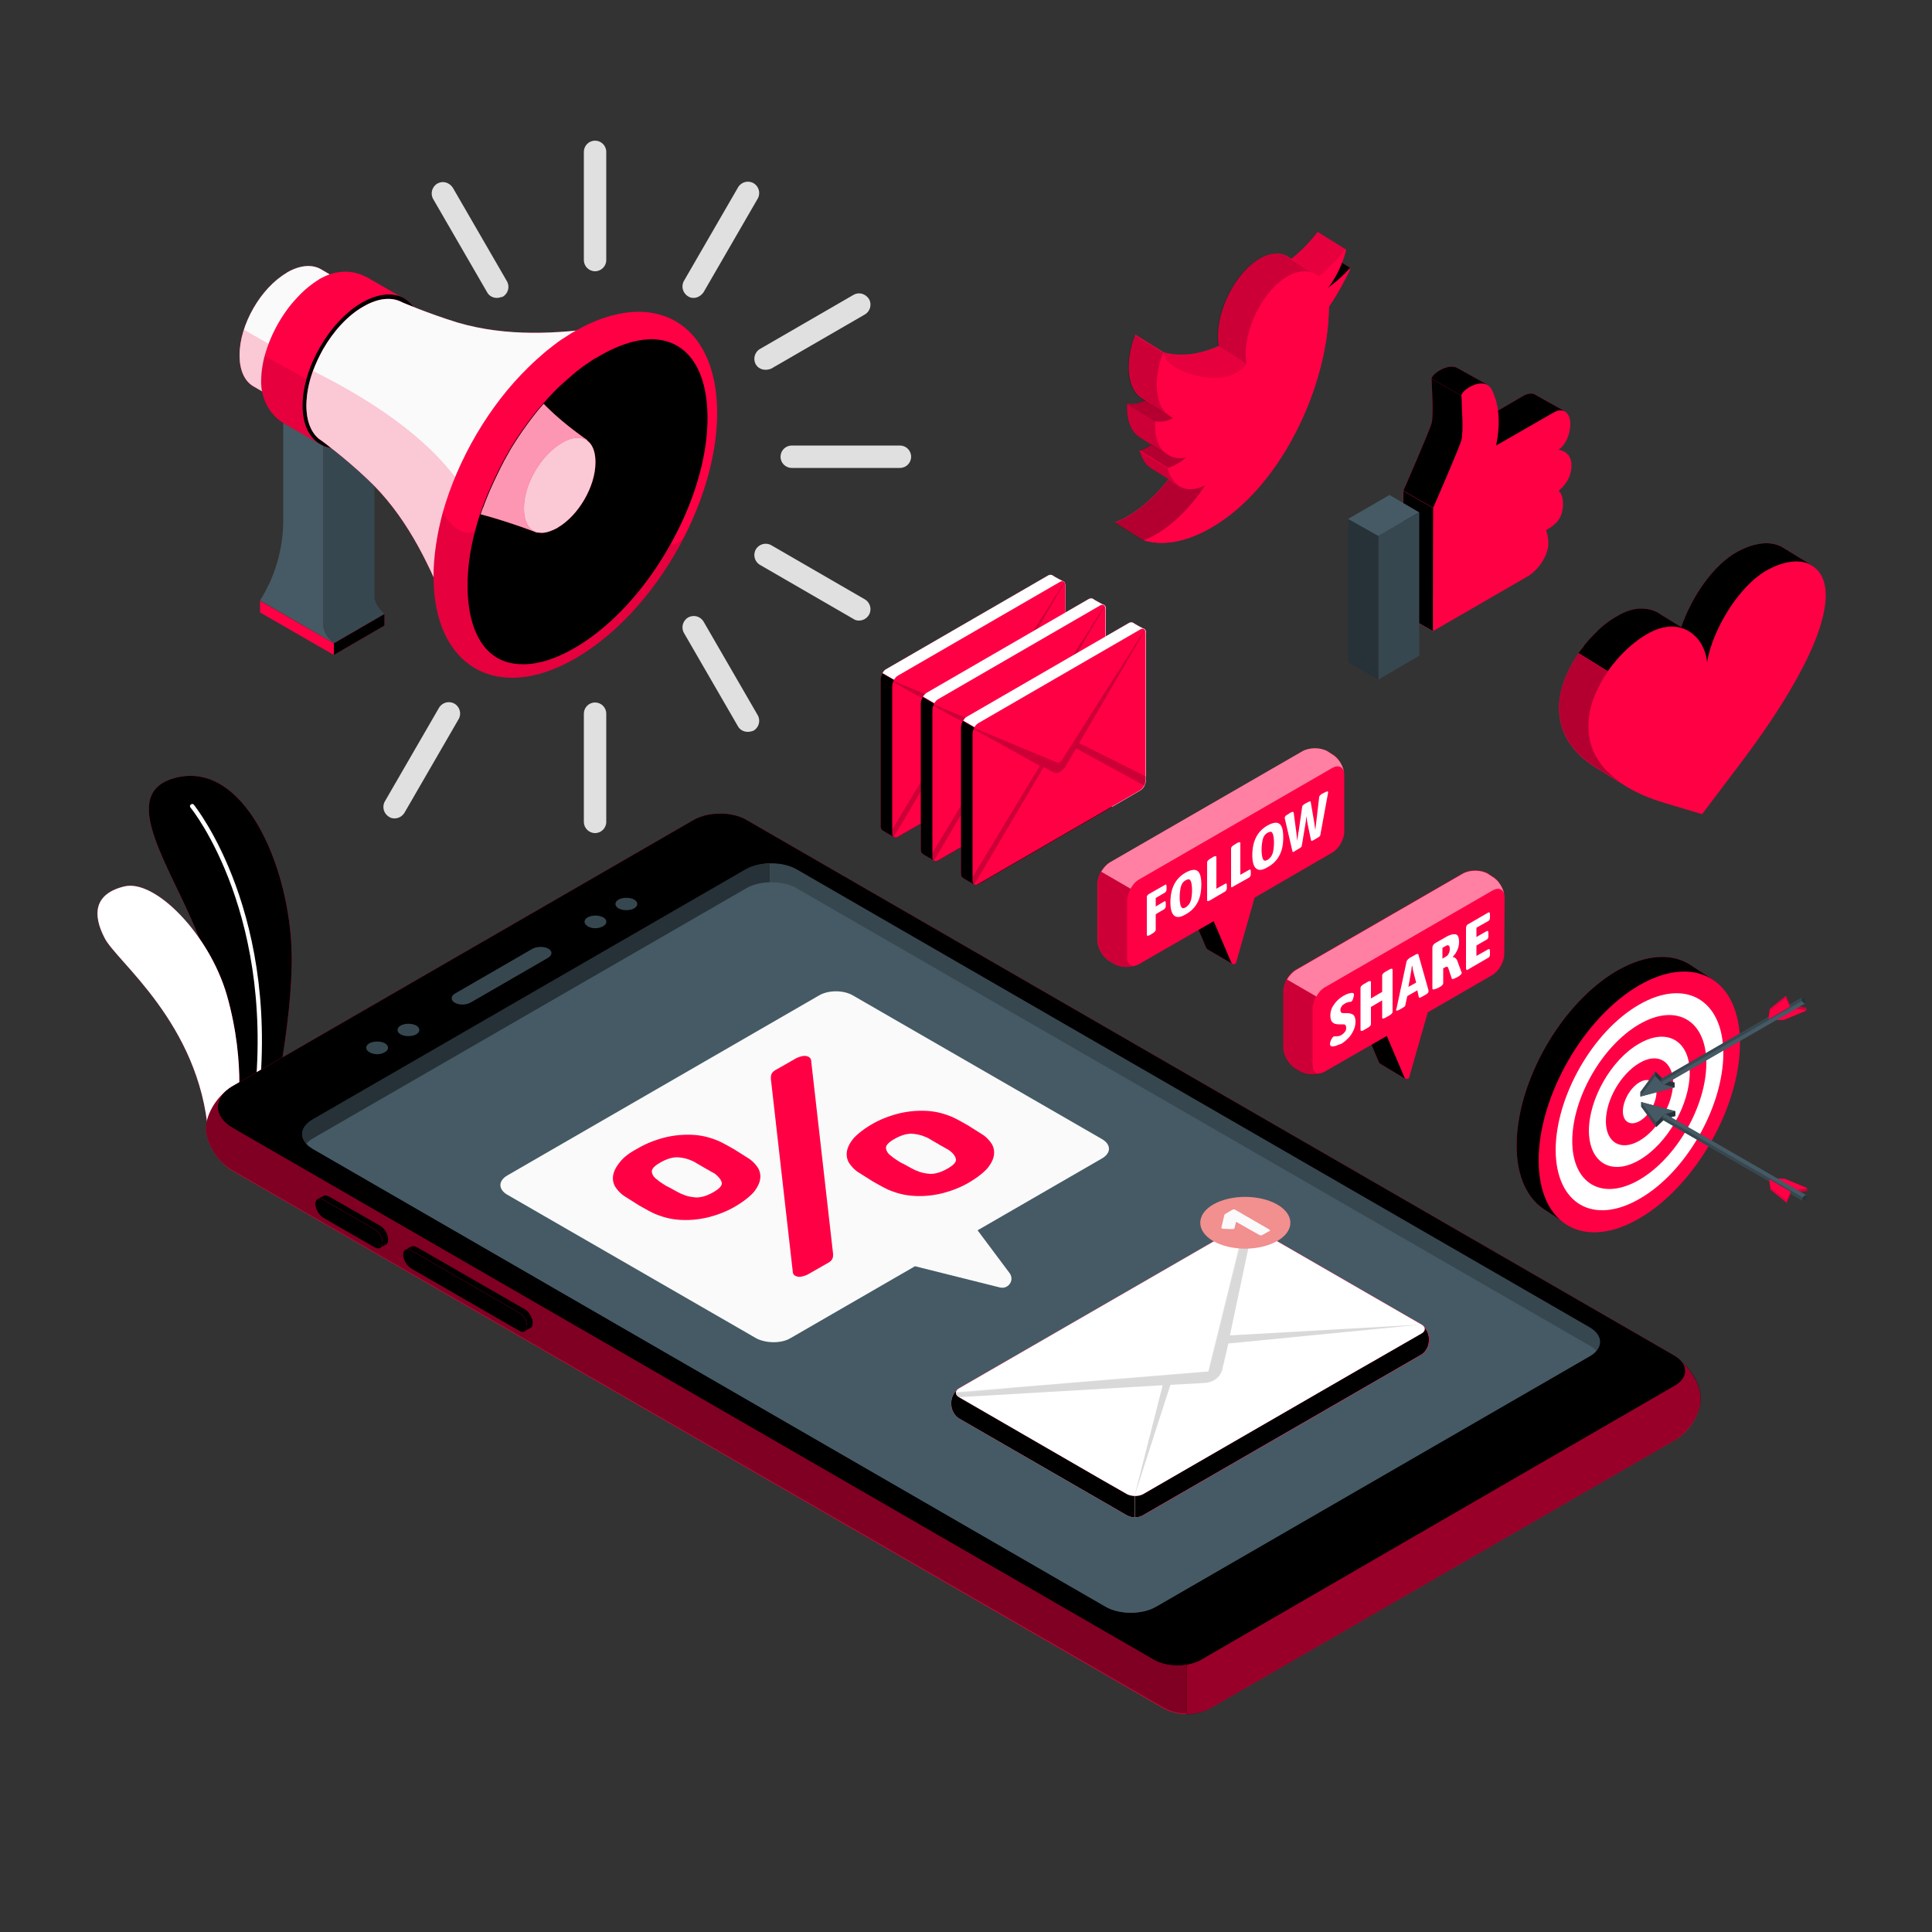 <svg xmlns="http://www.w3.org/2000/svg" xmlns:v="https://vecta.io/nano" viewBox="0 0 500 500"><rect x="0" y="0" width="500" height="500" fill="#333333" stroke="none"/><style><![CDATA[.V{fill:#ff0045}.W{opacity:.2}.X{fill:#fff}.Y{opacity:.3}.Z{opacity:.1}.a{fill:#37474f}.b{fill:#455a64}.c{fill:#263238}.d{opacity:.5}.e{fill:#fafafa}]]></style><use href="#B" class="V"></use><use href="#B" opacity=".15"></use><path d="M65.9 288.6c-.1 0-.1 0 0 0-.3 0-.6-.3-.5-.7 6.8-50.5-15.8-78.6-16.1-78.9-.2-.3-.2-.6.1-.8s.6-.2.8.1 23.2 28.7 16.3 79.8c0 .3-.3.5-.6.5z" class="X"></path><use href="#C" class="V"></use><g class="X"><use href="#C" class="W"></use><path d="M57.8 292.2h0c-.3 0-.6-.3-.5-.7 3.4-32.1-24.5-56.8-24.8-57-.2-.2-.3-.6-.1-.8s.6-.3.8-.1c.3.2 28.7 25.4 25.2 58 0 .4-.3.6-.6.6z"></path></g><use href="#D" class="V"></use><use href="#D" class="Z"></use><use href="#E" fill="#e0e0e0"></use><use href="#E" class="V"></use><use href="#E" class="Y"></use><path d="M404.5 130.4c0 4.1-2.3 5.6-4.4 6.8 0 0 .6 1.3.6 3.5 0 2.7-2.2 6.6-5.4 8.5l-24.4 14.1v-30.6-1.4s6.7-15.3 7.3-17.5 0-10 0-11.4c0-1.5 6.1-5.5 8-1.3s2.1 8.6 1 14.2l14.8-8.5c3.1-1.8 4.4.8 4.4 2.8 0 2.9-1.3 5.7-3.1 6.8 0 0 3.4.2 3.4 4.1 0 2.2-1 4.6-3.3 6.5-.1 0 1.1.7 1.1 3.4z" class="V"></path><path d="M356.7 175.9l10.6-6.2v-37.1l-10.6 6.1z" class="a"></path><path d="M356.7 175.9l-7.8-4.5v-37.1l7.8 4.4z" class="c"></path><path d="M359.6 128.1l7.7 4.5-10.6 6.1-7.8-4.4z" class="b"></path><use href="#F" class="V"></use><use href="#F" class="W"></use><g class="V"><path d="M468.9 146.4h0l-7.4-4.6h0c-2.7-1.7-6.9-1.6-11.6 1-6.5 3.5-12.2 12.2-14.7 19.7l-5.2-3.2h0c-2.7-1.9-6.4-2.3-10.6-.1-.5.3-1 .6-1.6.9-.3.2-.5.4-.8.5-.2.2-.5.3-.7.5l-1.1.8c-.1.1-.3.2-.4.3-.4.3-.8.7-1.2 1.1l-.2.2c-.4.4-.9.8-1.3 1.3-1.3 1.4-2.5 2.8-3.6 4.4h0 0c-3 4.3-4.9 9.1-5 13.4-.3 7.9 4.5 13.2 10.4 16.6h0l5.8 3.6h0c3.4 2.3 7.4 3.9 11.1 5l9.7 2.9 10.2-13.5c9.7-12.9 21.4-30.8 21.8-42.7.1-4-1.3-6.8-3.6-8.1z"></path><use href="#G"></use></g><g class="Y"><use href="#G"></use></g><use href="#H" class="V"></use><use href="#H" class="Z"></use><use href="#I" class="V"></use><use href="#I" class="Y"></use><g class="V"><path d="M343.9 79.4c0 9-2.6 20-7.4 30.1-5.5 11.6-13.8 22.2-24.4 27.8-6.1 3.2-11.6 3.9-16.2 2.5l-7.4-4.6c4.8-1.8 9.7-5.8 13.9-11.2l-4.5-2.8c-1.4-.9-2.4-2.4-3-4.6a11.03 11.03 0 0 0 3.1-1.5s-1.8-1.1-3-1.9c-2.3-1.4-3.6-4.6-3.3-8.8 1.4.3 3 0 4.8-.8-.5-.2-.9-.4-1.3-.7-3.5-2.5-4.1-9.3-1.4-16.3l7.4 4.6c4.1 1.1 9 .7 14.2-1.7-1.3-7.9 4.1-19.1 11-22.8 3.1-1.6 5.8-1.4 7.7.3 2.5-1.9 4.8-4.3 6.9-7l7.4 4.6c-.9 3.7-2.7 7.4-5 10.3 2.2-1.5 4.3-3.3 6.2-5.5-1.7 3.5-3.6 6.9-5.7 10z"></path><path d="M343.9 79.4c0 9-2.6 20-7.4 30.1-5.5 11.6-13.8 22.2-24.4 27.8-6.1 3.2-11.6 3.9-16.2 2.5 5.7-2.2 11.4-7.2 16-14.3-4.7 2.4-8.5.5-9.7-4.4 1.7-.5 3.3-1.5 4.8-2.8-5.1 1.4-8.5-2.8-8.1-9.3 1.4.3 3 0 4.8-.8-.4-.1-.7-.3-1.1-.5-3.7-2.3-4.4-9.3-1.6-16.4.8 3.7 7.7 6.6 13.7 6.5 5.8-.1 7.8-3.5 7.9-3.7-1.3-7.9 4.1-19.1 11-22.8 3.1-1.6 5.8-1.4 7.7.2 2.5-1.9 4.8-4.3 6.9-7-.9 3.7-2.7 7.4-5 10.3 2.2-1.5 4.3-3.3 6.2-5.5-1.5 3.6-3.4 7-5.5 10.1z"></path></g><path d="M348.2 64.5c-2.1 2.7-4.5 5.1-6.9 7-.5-.4-1-.8-1.6-1l-5.7-3.6c2.5-1.9 4.8-4.3 6.9-7l7.3 4.6z" class="Z"></path><path d="M307.1 118.3c-1.5 1.3-3.2 2.3-4.8 2.8l-7.4-4.6a11.03 11.03 0 0 0 3.1-1.5l4.2 2.6.1.1.2.1c1.2.8 2.8 1 4.6.5z" class="Y"></path><path d="M322.6 94.1c-.3.4-2.3 3.6-7.9 3.7-6 .1-12.9-2.8-13.7-6.5h0c1.2.3 2.5.5 3.9.6 3.2.1 6.7-.6 10.3-2.3l7.4 4.5z" class="Z"></path><path d="M301 91.3h0l-7.4-4.6c-2.7 7-2.1 13.8 1.4 16.3l.5.3.7.4 6.5 4c-3.7-2.4-4.4-9.3-1.7-16.4z" class="W"></path><path d="M303.7 108.2c-1.8.9-3.4 1.1-4.8.8l-7.4-4.6c1.4.3 3 0 4.7-.8l6.5 4c.3.3.6.5 1 .6zm8.2 17.4c-4.6 7-10.4 12.1-16 14.3l-7.4-4.6c4.8-1.8 9.7-5.8 13.9-11.2l2.9 1.8c1.7 1 4 1 6.6-.3z" class="Y"></path><path d="M339.7 70.6c-1.7-.7-3.8-.5-6.1.7-6.9 3.7-12.3 14.8-11 22.8l-7.4-4.6c-1.3-7.9 4.1-19.1 11-22.8 3.1-1.6 5.8-1.4 7.7.3l5.8 3.6zm-37.6 47.1l-4.2-2.6-3-1.9c-2.3-1.4-3.6-4.6-3.3-8.8l7.4 4.6c-.3 4.1.9 7.2 3.1 8.7zm2.9 7.9l-2.7-1.6-4.5-2.8c-1.4-.9-2.4-2.4-3-4.6l7.4 4.6c.5 2 1.5 3.5 2.8 4.4z" class="W"></path><use href="#J" class="V"></use><use href="#J" class="W"></use><path d="M450.3 270c0 16.6-11.6 36.9-26 45.3s-26.1 1.7-26.1-15c0-16.6 11.6-36.9 26-45.3 14.4-8.3 26.1-1.6 26.1 15z" class="V"></path><path d="M446 272.5c0 13.9-9.6 30.8-21.6 37.7-12 7-21.7 1.4-21.8-12.5 0-13.9 9.6-30.8 21.6-37.7s21.7-1.3 21.8 12.5z" class="X"></path><path d="M441.6 275.1c0 11.1-7.7 24.6-17.3 30.2s-17.4 1.1-17.4-10 7.7-24.6 17.3-30.2 17.4-1.1 17.4 10z" class="V"></path><path d="M437.3 277.6c0 8.3-5.8 18.4-13 22.6s-13 .8-13.1-7.5c0-8.3 5.8-18.5 13-22.6 7.2-4.2 13.1-.8 13.1 7.5z" class="X"></path><path d="M424.3 275.1c-4.8 2.8-8.7 9.5-8.7 15.1 0 5.5 3.9 7.8 8.7 5s8.7-9.5 8.7-15.1c-.1-5.5-4-7.8-8.7-5z" class="V"></path><path d="M424.3 280.1c-2.4 1.4-4.3 4.8-4.3 7.5 0 2.8 2 3.9 4.4 2.5s4.3-4.8 4.3-7.5c-.1-2.7-2-3.9-4.4-2.5z" class="X"></path><g class="V"><path d="M467.7 307.5l-5.8-2.4-3.6-.1v.6l5.5 3.2 3.9-.6z"></path><path d="M458.3 305l3.6.1 5.8 2.4-3.9.7z"></path></g><path d="M463.8 308.8v-.6l3.9-.7v.7z" class="W"></path><path d="M463.8 308.2l-5.5-3.2v.6l5.5 3.2z" class="Z"></path><path d="M433.6 287.6l-8.9-2.4v1.2l3.9 5.3 2.2-2.1h0l2.8-.8z" class="a"></path><path d="M424.7 285.2l3.9 5.3 2.2-2.1h0l2.8-.8z" class="b"></path><g class="c"><path d="M428.6 290.5v1.2l2.2-2.1v-1.2z"></path><path d="M430.8 288.4l2.8-.8v1.2l-2.8.8z"></path></g><path d="M431.2 288.4c-.1-.1-.3-.1-.4 0-.3.2-.6.7-.6 1 0 .2.1.3.2.4h0l36.3 21 .8-1.5-36.3-20.9z" class="b"></path><path d="M430.3 289c-.1.2-.1.3-.1.5s.1.3.2.4h0l36.3 21 .4-.7-36.8-21.2z" class="a"></path><path d="M467 309.4c-.3.2-.6.7-.6 1 0 .4.3.5.6.4s.6-.7.6-1c0-.4-.3-.6-.6-.4z" class="c"></path><path d="M463.4 309h0v-.6l-5.5-3.2v.6l.3 2.1 4.2 3.4 1-2.3z" class="V"></path><path d="M457.9 305.2l.3 2.1v.6l-.3-2.1zm5.5 3.2l-1 2.2v.7l1-2.3z" class="W"></path><path d="M458.2 307.3l4.2 3.3v.7l-4.2-3.4z" class="Z"></path><g class="V"><path d="M467.5 261.5l-5.8 2.4-3.6.1v-.6l5.5-3.2 3.9.6z"></path><path d="M458.1 264l3.6-.1 5.8-2.4-3.9-.6z"></path></g><path d="M463.6 260.2v.7l3.9.6v-.7z" class="W"></path><path d="M463.6 260.9l-5.5 3.1v-.6l5.5-3.2z" class="Z"></path><path d="M433.4 281.4l-8.9 2.4v-1.2l3.9-5.3 2.1 2.1h0l2.9.8z" class="a"></path><path d="M424.5 283.8l3.9-5.3 2.1 2.1h0l2.9.8z" class="b"></path><g class="c"><path d="M428.4 278.5v-1.2l2.1 2.1v1.2z"></path><path d="M430.5 280.6l2.9.8v-1.2l-2.9-.8z"></path></g><path d="M430.9 280.6c-.1.1-.3.1-.4 0-.3-.2-.6-.7-.6-1 0-.2.1-.3.2-.4h0l36.3-21 .8 1.5-36.3 20.9z" class="b"></path><path d="M430 280c-.1-.2-.1-.3-.1-.5s.1-.3.2-.4h0l36.3-21 .4.7L430 280z" class="a"></path><path d="M466.8 259.6c-.3-.2-.6-.7-.6-1 0-.4.3-.5.6-.4.3.2.6.7.6 1 0 .4-.3.6-.6.4z" class="c"></path><path d="M463.2 260h0v.6l-5.5 3.2v-.6l.3-2.1 4.2-3.4 1 2.3z" class="V"></path><path d="M457.7 263.8l.3-2.1v-.6l-.3 2.1zm5.5-3.2l-1-2.2v-.7l1 2.3z" class="W"></path><path d="M458 261.7l4.2-3.3v-.7l-4.2 3.4z" class="Z"></path><use href="#K" class="V"></use><use href="#K" class="W"></use><path d="M389.4 232.3c0-2-1.4-4.5-3.2-5.5l-1.2-.8c-1.8-1-4.6-1-6.4 0l-43.3 25c-1.8 1-3.2 3.5-3.2 5.5v14.6c0 2 1.4 4.5 3.2 5.5l1.2.7c1.8 1 4.6 1 6.4 0l16-9.2 4.6 10.8c.3.5 1 .4 1.2-.1l4.8-16.8 16.6-9.6c1.8-1 3.2-3.5 3.2-5.5l.1-14.6z" class="V"></path><path d="M332.1 271.2c0 2 1.4 4.5 3.2 5.5l1.2.7c1.6.9 4.1 1 5.8.3-1.5.6-2.6-.3-2.6-2.1V261c0-1 .4-2.1.9-3.1l-7.6-4.4c-.6 1-.9 2.1-.9 3.1v14.6z" class="W"></path><g class="X"><path d="M389.3 231.4c-.4-1.4-1.6-1.8-3.1-.9l-43.3 25c-.9.5-1.7 1.4-2.2 2.4l-7.6-4.4c.6-1 1.4-1.9 2.2-2.4l43.3-25c1.8-1 4.6-1 6.4 0l1.2.8c1.5.8 2.7 2.7 3.1 4.5z" class="d"></path><path d="M345.6 270.7c-.5.1-.9.2-1.2 0-.1-.1-.2-.3-.2-.5 0-.3.1-.7.3-1.1s.4-.7.6-.8c.1-.1.2-.1.4-.1h.4c.4 0 .8-.1 1.2-.3.3-.2.7-.5.9-.8.3-.3.4-.7.4-1.1 0-.3-.1-.5-.2-.7-.1-.1-.3-.2-.5-.2h-.9c-.9 0-1.5-.1-1.9-.5-.4-.3-.6-.9-.6-1.8a4.64 4.64 0 0 1 1-2.9c.6-.9 1.5-1.7 2.6-2.3.4-.2.8-.4 1.2-.5s.8-.2 1-.1c.2 0 .3.2.3.4 0 .3-.1.6-.2 1s-.3.7-.5.8c-.1.1-.3.1-.5.1-.4.1-.8.2-1.1.4-.5.3-.8.5-.9.8-.2.3-.3.6-.3.8 0 .4.1.7.3.8s.6.1 1 .1h.4c.8 0 1.3.2 1.7.5.3.3.5.9.5 1.7 0 .6-.1 1.3-.4 2s-.7 1.4-1.2 2c-.6.6-1.2 1.2-2 1.7l-1.6.6zm6.5-4.2v-10.8c0-.4.3-.7 1-1.1l.7-.4c.6-.4 1-.4 1 0v4.2l2.9-1.7v-4.2c0-.4.3-.7 1-1.1l.7-.4c.7-.4 1-.4 1 0v10.8c0 .4-.3.7-1 1.1l-.7.4c-.7.4-1 .4-1 0v-4.4l-2.9 1.7v4.4c0 .4-.3.7-1 1.1l-.7.4c-.6.4-1 .4-1 0zm9.2-5.1c0-.1 0-.2.1-.3l2.6-12.2c.1-.4.4-.7 1-1.1l1.1-.6c.6-.4 1-.4 1-.1l2.6 9.2v.3c0 .2-.2.5-.7.8l-.9.5c-.5.3-.8.4-.9.2l-.4-1.8-2.6 1.5-.5 2.3c0 .3-.3.5-.8.8l-.9.5c-.4.2-.7.2-.7 0zm5.2-7.1l-.8-3.1c-.1-.4-.1-.7-.2-1.2h-.1c-.1.5-.1.9-.2 1.4l-.7 4 2-1.1zm4.2 1.5v-10.6c0-.2.1-.4.2-.6s.3-.3.5-.5l2.8-1.6c1-.6 1.9-.8 2.5-.7s.9.8.9 2c0 1.3-.5 2.6-1.6 3.8v.1a1.08 1.08 0 0 1 .7.3c.2.2.4.4.5.8l1 2.7.1.2c0 .3-.3.7-1 1.1l-.6.3c-.6.3-.9.4-1 .1l-.9-2.7c-.1-.2-.2-.3-.3-.3s-.3 0-.6.2l-.4.2v3.8c0 .4-.3.7-1 1.1l-.6.3c-.8.3-1.2.4-1.2 0zm3.6-8.3a1.41 1.41 0 0 0 .6-.7c.2-.3.3-.8.3-1.2 0-.5-.1-.8-.3-.9s-.4-.1-.7.1l-.9.5v2.8l1-.6zm5.3 3.5c-.1 0-.2-.2-.2-.4v-10.5c0-.2.1-.4.2-.6s.3-.3.5-.4l5-2.9c.2-.1.3-.1.4 0s.1.3.1.6v.5c0 .3 0 .5-.1.7a.78.78 0 0 1-.4.4l-3 1.7v2.4l2.6-1.5c.2-.1.3-.1.4 0s.1.3.1.6v.5c0 .3 0 .5-.1.7a.78.78 0 0 1-.4.4l-2.6 1.5v2.7l3-1.7c.2-.1.3-.1.4 0s.1.3.1.6v.5c0 .3 0 .5-.1.7a.78.78 0 0 1-.4.4l-5 2.9c-.3.2-.4.3-.5.2z"></path></g><use href="#L" class="V"></use><use href="#L" class="W"></use><path d="M347.9 200.6c0-2-1.4-4.5-3.2-5.5l-1.2-.7c-1.8-1-4.6-1-6.4 0l-49.9 28.8c-1.8 1-3.2 3.5-3.2 5.5v14.6c0 2 1.4 4.5 3.2 5.5l1.2.7c1.8 1 4.6 1 6.4 0l19.3-11.1 4.6 10.8c.3.5 1 .4 1.2-.1l4.8-16.8 20-11.6c1.8-1 3.2-3.5 3.2-5.5v-14.6z" class="V"></path><path d="M284.1 243.3c0 2 1.4 4.5 3.2 5.5l1.2.7c1.6.9 4.1 1 5.8.3-1.5.6-2.6-.3-2.6-2.1v-14.6c0-1 .4-2.1.9-3.1l-7.6-4.4c-.6 1-.9 2.1-.9 3.1v14.6z" class="W"></path><g class="X"><path d="M347.8 199.7c-.4-1.4-1.6-1.8-3.1-.9l-49.9 28.8c-.9.5-1.7 1.4-2.2 2.4l-7.6-4.4c.6-1 1.4-1.9 2.2-2.4l49.9-28.8c1.8-1 4.6-1 6.4 0l1.2.8c1.5.8 2.8 2.7 3.1 4.5z" class="d"></path><path d="M296.8 241.9v-9.6c0-.2 0-.4.1-.5s.2-.3.4-.4l4.2-2.4c.2-.1.3-.1.3 0 .1.1.1.3.1.5v.5c0 .3 0 .5-.1.6-.1.2-.2.3-.3.4l-2.4 1.4v2.2l2.2-1.3c.2-.1.3-.1.3 0 .1.1.1.3.1.5v.5c0 .3 0 .5-.1.6a1.38 1.38 0 0 1-.3.4l-2.2 1.3v4c0 .3-.3.7-.9 1l-.6.4c-.5.2-.8.3-.8-.1zm6.1-8.4c0-3.6 1.3-6.2 4-7.7 1.3-.7 2.3-.9 3-.4s1 1.7 1 3.5-.3 3.4-1 4.7a7.23 7.23 0 0 1-3 3c-2.6 1.6-4 .5-4-3.1zm4.9.4c.2-.3.4-.8.5-1.3.1-.6.2-1.3.2-2.2a9.49 9.49 0 0 0-.2-2c-.1-.4-.3-.7-.5-.8s-.5 0-.9.2a2.36 2.36 0 0 0-.9.8c-.2.3-.4.8-.5 1.4s-.2 1.3-.2 2.2a9.49 9.49 0 0 0 .2 2c.1.4.3.7.5.8s.5 0 .9-.2c.4-.3.7-.6.9-.9zm4.7-.7c-.1 0-.1-.2-.1-.4v-9.6c0-.3.3-.7.9-1l.6-.4c.6-.3.9-.3.9 0v8.2l2.3-1.3c.2-.1.3-.1.3 0 .1.1.1.3.1.5v.5c0 .3 0 .5-.1.6a1.38 1.38 0 0 1-.3.4l-4.1 2.4c-.3.1-.4.1-.5.1zm6.2-3.6c-.1 0-.1-.2-.1-.4v-9.6c0-.3.3-.7.9-1l.6-.4c.6-.3.9-.3.9 0v8.2l2.3-1.3c.2-.1.3-.1.3 0 .1.1.1.3.1.5v.5c0 .3 0 .5-.1.6a1.38 1.38 0 0 1-.3.4l-4.1 2.3c-.3.2-.4.3-.5.2zm5.4-8.3c0-3.6 1.3-6.2 4-7.7 1.3-.7 2.3-.9 3-.4s1 1.7 1 3.5c0 1.9-.3 3.4-1 4.7a7.23 7.23 0 0 1-3 3c-2.6 1.6-4 .5-4-3.1zm4.9.3c.2-.3.4-.8.5-1.3.1-.6.2-1.3.2-2.2a9.49 9.49 0 0 0-.2-2c-.1-.4-.3-.7-.5-.8s-.5 0-.9.2a2.36 2.36 0 0 0-.9.8c-.2.3-.4.8-.5 1.4s-.2 1.3-.2 2.2a9.49 9.49 0 0 0 .2 2c.1.4.3.7.5.8s.5 0 .9-.2c.4-.3.7-.6.9-.9zm5.7-1.1c-.1 0-.2 0-.2-.1l-2-8.6v-.1-.1c0-.3.3-.6.9-.9l.4-.3c.6-.3.9-.4 1-.1l.7 5.2.1 1 .1 1.1.3-2c0-.2.1-.4.1-.5l.9-6.3a.76.76 0 0 1 .2-.4c.1-.1.3-.2.5-.4l.8-.4c.2-.1.4-.2.5-.2s.2 0 .2.1l.9 5.2.3 2.1.2-1.7.1-.8.7-6c0-.3.4-.7 1-1l.4-.2c.6-.3.9-.4.9-.1v.2l-2 10.9c0 .2-.3.5-.7.7l-1 .6c-.4.2-.6.3-.7.1l-1-4.8-.2-1.5-.2 1.7-1 6c0 .2-.3.5-.7.7l-1 .6c-.2.2-.4.2-.5.3z"></path></g><use href="#M" class="V"></use><use href="#M" class="X d"></use><use href="#N" class="V"></use><use href="#N" class="W"></use><path d="M232.3 216.6l42-24.3c.8-.5 1.4-1.7 1.4-2.8v-37.8c0-1.1-.6-1.6-1.4-1.1l-42 24.3c-.8.5-1.4 1.7-1.4 2.8v37.8c-.1 1 .6 1.5 1.4 1.1z" class="V"></path><path d="M230.8 215.5v-.7l17.4-28.8-17.1-9.5c0-.1.1-.2.1-.3l21.4 8.9c.5.2 1-.1 1.5-.9l21.3-33.5.1.1-17.1 29.3 17.4 8.7v.7c0 .6-.2 1.2-.4 1.7l-17.8-9.7-2.5 4.3c-1 1.7-2.4 2.5-3.4 1.9l-2.5-1.4-17.8 30.2c-.4-.1-.6-.5-.6-1z" class="W"></path><use href="#O" class="V"></use><use href="#O" class="X d"></use><use href="#P" class="V"></use><use href="#P" class="W"></use><path d="M242.7 222.7l42-24.3c.8-.5 1.4-1.7 1.4-2.8v-37.8c0-1.1-.6-1.6-1.4-1.1l-42 24.3c-.8.5-1.4 1.7-1.4 2.8v37.8c-.1 1.1.6 1.5 1.4 1.1z" class="V"></path><path d="M241.2 221.6v-.7l17.4-28.8-17.1-9.5c0-.1.1-.2.1-.3l21.4 8.9c.5.2 1-.1 1.5-.9l21.3-33.5.1.1-17.1 29.3 17.4 8.7v.7c0 .6-.2 1.2-.4 1.7l-17.8-9.7-2.5 4.3c-1 1.7-2.4 2.5-3.4 1.9l-2.5-1.4-17.8 30.2c-.4-.1-.6-.4-.6-1z" class="W"></path><use href="#M" x="20.9" y="12.3" class="V"></use><use href="#M" x="20.9" y="12.3" class="X d"></use><use href="#Q" class="V"></use><use href="#Q" class="W"></use><path d="M253.1 228.8l42-24.3c.8-.5 1.4-1.7 1.4-2.8V164c0-1.1-.6-1.6-1.4-1.1l-42 24.3c-.8.5-1.4 1.7-1.4 2.8v37.8c0 1 .6 1.5 1.4 1z" class="V"></path><path d="M251.7 227.7v-.7l17.4-28.8-17.1-9.5c0-.1.1-.2.1-.3l21.4 8.9c.5.2 1-.1 1.5-.9l21.3-33.5.1.1-17.1 29.3 17.4 8.7v.7c0 .6-.2 1.2-.4 1.7l-17.8-9.7-2.5 4.3c-1 1.7-2.4 2.5-3.4 1.9l-2.5-1.4-17.8 30.2c-.4 0-.6-.4-.6-1z" class="W"></path><path d="M433.3 372.8l-119.7 69.1c-3.9 2.2-8.5 2.3-12.5.2L60.2 303c-3.8-2.2-6.9-7.1-6.9-10.9 0-3.9 3.1-8.8 6.9-10.9l119.2-68.8c3.8-2.2 10-2.2 13.7 0L433.2 351c3.8 2.2 6.9 7.1 6.9 10.9.1 3.9-3 8.8-6.8 10.9z" class="V"></path><path d="M179.4 212.3L60.2 281.1c-3.8 2.2-6.9 7.1-6.9 10.9 0 3.9 3.1 8.8 6.9 10.9l241 139.1c1.9 1 3.9 1.5 6 1.5V278.1l-113.9-65.8c-3.9-2.2-10.1-2.2-13.9 0z" class="d"></path><path d="M313.6 441.9l119.7-69.1c3.8-2.2 6.9-7.1 6.9-10.9 0-3.9-3.1-8.8-6.9-10.9l-126.2-72.9v165.6c2.3 0 4.5-.6 6.5-1.8z" opacity=".4"></path><use href="#R" class="V"></use><use href="#R" class="Y"></use><path d="M299.2 415.8c-3.6 2.1-9.5 2.1-13.1 0L80.9 297.3c-3.6-2.1-3.6-5.5 0-7.5L193.1 225c3.6-2.1 9.5-2.1 13.1 0l205.2 118.5c3.6 2.1 3.6 5.5 0 7.5l-112.2 64.8z" class="a"></path><path d="M199.2 223.4c-2.2.1-4.4.6-6.1 1.5L80.9 289.7c-3.6 2.1-3.6 5.5 0 7.5l22.2 12.8 96.1-61.4v-25.2z" class="c"></path><path d="M206.2 229.9c-3.6-2.1-9.5-2.1-13.1 0L81 294.6c-.7.4-1.3.9-1.7 1.4.4.5 1 .9 1.6 1.3l205.2 118.5c3.6 2.1 9.5 2.1 13.1 0L411.4 351c.7-.4 1.3-.9 1.7-1.4-.4-.5-.9-.9-1.6-1.3L206.2 229.9z" class="b"></path><g class="a"><path d="M121.9 259.4l19.9-11.5c1.2-.7 1.2-1.8.1-2.4s-3-.6-4.2.1l-19.9 11.5c-1.2.7-1.2 1.8-.1 2.4 1.2.7 3 .6 4.2-.1zm34.2-19.7c1.1-.6 1.1-1.7 0-2.3s-2.9-.6-4 0-1.1 1.7 0 2.3c1 .7 2.8.7 4 0z"></path><use href="#S"></use><path d="M99.6 272.3c1.1-.6 1.1-1.7 0-2.3s-2.9-.6-4 0-1.1 1.7 0 2.3c1.1.7 2.9.7 4 0z"></path><use href="#S" x="-56.4" y="32.6"></use></g><use href="#T" class="V"></use><use href="#T" opacity=".4"></use><use href="#U" class="V"></use><use href="#U" class="Y"></use><use href="#V" class="V"></use><use href="#V" opacity=".4"></use><use href="#W" class="V"></use><use href="#W" class="Y"></use><g class="V"><use href="#X"></use><use href="#X"></use></g><use href="#Y" class="X Y"></use><use href="#Y" opacity=".15"></use><use href="#Z" class="X Y"></use><use href="#Z" class="W"></use><use href="#a" class="V"></use><use href="#a" class="X Y"></use><path d="M317.9 347.7l49.9-4.9-49.5 2.8 5.9-27.9c-.6-.4-1.4-.5-2.2-.5l-9.3 37.7-65.4 5.4c0 .5.2.9.8 1.3l52.8-3.1-7.3 28.7 9.3-28.8h0l9-.5c1.1-.1 2.2-.5 3-1.2h0 0a4.61 4.61 0 0 0 1.5-2.6l1.5-6.4z" opacity=".15"></path><path d="M263 359.1l49.8-4.1 1.8-7.1 1-4 6.6-26.6c-.7 0-1.3.2-1.9.5l-36 20.8-36 20.8c-.5.3-.8.7-.8 1.1l10-.8 5.5-.6z" class="X Y"></path><path d="M314 311.7c4.6-2.6 11.9-2.6 16.5 0s4.6 6.9 0 9.5-11.9 2.6-16.5 0c-4.5-2.6-4.5-6.9 0-9.5z" fill="#f28f8f"></path><path d="M316.5 318c-.1 0-.3-.1-.3-.1-.1-.1-.1-.1-.1-.2l.7-3c0-.1 0-.2.1-.3 0-.1.1-.2.3-.3l1.7-1c.1-.1.2-.1.4-.1.1 0 .3 0 .4.1l8.8 5.1.2.2c0 .1-.1.2-.2.2l-1.8 1c-.1.1-.2.1-.4.1-.1 0-.3 0-.4-.1l-6-3.4-.4 1.6c0 .1-.1.2-.2.2-.1.1-.2.1-.4.1l-2.4-.1zm-111.9 28.3l32.2-18.6 22 5.5c2.2.5 3.8-1.9 2.5-3.7l-8.3-11.1 32.2-18.6c2.4-1.4 2.4-3.6 0-5l-64.5-37.2c-2.4-1.4-6.3-1.4-8.7 0l-80.7 46.6c-2.4 1.4-2.4 3.6 0 5l64.5 37.2c2.6 1.3 6.5 1.3 8.8-.1z" class="e"></path><path d="M164.9 297.3c2-1.2 4-2 6-2.6s3.9-.9 5.8-1c1.8-.1 3.6 0 5.1.3 1.6.3 3 .8 4.2 1.3 1.3.6 2.7 1.4 4.1 2.2l3.8 2.4c1 .7 1.7 1.5 2.3 2.4.5.9.7 1.9.5 3s-.8 2.2-1.7 3.3c-1 1.1-2.5 2.3-4.5 3.5s-4 2-6 2.6a24.43 24.43 0 0 1-5.7 1c-1.8.1-3.6 0-5.2-.3s-3-.8-4.2-1.3c-1.3-.6-2.7-1.4-4.1-2.2l-3.8-2.4c-1-.7-1.7-1.5-2.3-2.4-.5-.9-.7-1.9-.5-3s.8-2.2 1.7-3.3c.9-1.2 2.4-2.4 4.5-3.5zm20.4 6.7c-.2-.2-.7-.5-1.3-.8-.6-.4-1.3-.7-1.9-1.1l-1.9-1.1c-.6-.4-1.1-.6-1.4-.7-1.1-.5-2.2-.7-3.5-.8-1.3 0-2.7.4-4.3 1.3s-2.4 1.7-2.3 2.5c.1.7.5 1.4 1.4 2 .2.2.6.5 1.2.9s1.2.8 1.9 1.1l2 1.1c.6.3 1.1.6 1.5.7 1.1.5 2.2.7 3.5.8 1.3 0 2.7-.4 4.3-1.3s2.4-1.7 2.3-2.5c-.2-.8-.7-1.4-1.5-2.1zm14.2-24.8c0-.5 0-.9.2-1.3s.6-.8 1.4-1.2l4.9-2.8c.6-.3 1.2-.5 1.8-.6a2.22 2.22 0 0 1 1.6.3c.1.1.2.1.3.3.1.1.1.2.2.4l5.7 50.2c0 .5 0 .9-.2 1.3s-.6.8-1.4 1.2l-4.9 2.8c-.6.3-1.2.5-1.8.6a2.22 2.22 0 0 1-1.6-.3c-.1-.1-.2-.1-.3-.3-.1-.1-.1-.2-.2-.4l-5.7-50.2zm25.9 11.9c2-1.2 4-2 6-2.6s3.9-.9 5.8-1c1.8-.1 3.6 0 5.1.3 1.6.3 3 .8 4.2 1.3 1.3.6 2.7 1.4 4.1 2.2l3.8 2.4c1 .7 1.7 1.5 2.3 2.4.5.9.7 1.9.5 3s-.8 2.2-1.7 3.3c-1 1.1-2.5 2.3-4.5 3.5s-4 2-6 2.6a24.43 24.43 0 0 1-5.7 1c-1.8.1-3.6 0-5.2-.3s-3-.8-4.2-1.3c-1.3-.6-2.7-1.4-4.1-2.2l-3.8-2.4c-1-.7-1.7-1.5-2.3-2.4-.5-.9-.7-1.9-.5-3s.8-2.2 1.7-3.3c1-1.1 2.5-2.3 4.5-3.5zm20.5 6.8c-.2-.2-.7-.5-1.3-.8-.6-.4-1.3-.7-1.9-1.1l-1.9-1.1c-.6-.4-1.1-.6-1.4-.7-1.1-.5-2.2-.7-3.5-.8-1.3 0-2.7.4-4.3 1.3s-2.4 1.7-2.3 2.5c.1.7.5 1.4 1.4 2 .2.2.6.5 1.2.9s1.2.8 1.9 1.1l2 1.1c.6.3 1.1.6 1.5.7 1.1.5 2.2.7 3.5.8 1.3 0 2.7-.4 4.3-1.3s2.4-1.7 2.3-2.5c-.2-.8-.7-1.5-1.5-2.1z" class="V"></path><path d="M83.8 101.6L96.9 94v60.4c0 2.3 2.6 4.5 2.6 4.5l-13.1 7.6s-2.6-2.3-2.6-4.5v-60.4z" class="a"></path><path d="M67.8 101.5l5.5 7v26.2c0 7.3-2.1 14.5-6 20.7h0l19 11c-1.7-1.5-2.5-3-2.6-4.5v-51.3l-15.9-9.1z" class="b"></path><g class="V"><path d="M67.3 155.5v3l19.1 11v-3z"></path><use href="#b"></use></g><use href="#b" class="Z"></use><use href="#c" class="V"></use><use href="#c" opacity=".8" class="e"></use><g class="V"><path d="M65.8 100.1h0l9.9 5.8 5.5-10.2-18.1-10.4c-.7 2.2-1.1 4.5-1.1 6.6v.1c0 4.1 1.5 6.9 3.8 8.1z" class="W"></path><path d="M104.6 77.3h0c-2.5-1.4-5.9-1.4-9.7.5l-1.2.6-1.4.9c-.8.5-1.5 1.1-2.2 1.7-1.3 1.1-2.6 2.4-3.8 3.9-3.2 3.8-5.6 8.5-6.9 13.2a24.67 24.67 0 0 0-1 7c0 4.8 1.6 8.2 4.3 9.8l-9.5-5.5h0c-3.3-2.1-5.6-5.9-5.6-10.6 0-2.2.3-4.4.9-6.7 1.3-4.8 3.8-9.6 7-13.5 1.2-1.4 2.4-2.7 3.8-3.9a32.57 32.57 0 0 1 2.2-1.7c.5-.3.9-.6 1.4-.9l1.2-.6c3.7-1.7 7.6-1.5 10.7.2h0l.3.1c.1.1.2.1.3.2l9.2 5.3z"></path></g><path d="M73.1 109.4h0c-3.3-2.1-5.6-5.9-5.6-10.6 0-2.2.3-4.4.9-6.7L79.2 98a24.67 24.67 0 0 0-1 7c0 4.8 1.6 8.2 4.3 9.8l-9.4-5.4z" class="Z"></path><use href="#d" class="V"></use><use href="#d" class="W"></use><use href="#e" class="V"></use><use href="#e" opacity=".8" class="e"></use><g class="V"><path d="M121.2 128.5c-6.7 16.4-6.1 27.6-6.1 27.6-4.6-11.3-10.4-23.1-20-32.1-5.9-5.6-11.8-9.9-11.8-9.9h0c-2.5-1.5-4-4.7-4-9.1 0-2.9.6-6 1.7-9 11.8 5.9 30.9 16.7 40.2 32.5z" class="W"></path><path d="M185.6 106.9c0 10.2-3.2 21.5-8.4 31.8h0c-6.7 13.3-16.9 25.1-28.3 31.7-20.2 11.7-36.7 2.2-36.7-21.2 0-5.3.9-11 2.4-16.6 3.9-13.8 12-27.7 22.2-37.6 1.4-1.4 2.9-2.7 4.4-4 .6-.5 1.3-1 1.9-1.5h0c.9-.7 1.8-1.4 2.8-2s1.9-1.3 2.9-1.8c20.4-11.7 36.8-2.2 36.8 21.2z"></path></g><path d="M177.2 138.7c-6.7 13.3-16.9 25.1-28.3 31.7-20.2 11.7-36.7 2.2-36.7-21.2 0-5.3.9-11 2.4-16.6h0c1.4 3 6.3 7.3 8.5 4.3-1.4 5-2.1 10-2.1 14.7 0 6.7 1.5 12.1 4.3 15.7 2.4 3 5.7 4.6 9.9 4.6 4 0 8.7-1.5 13.5-4.2 9.7-5.6 18.6-15.6 24.9-27 0 0 1.3 1 3.6-2z" class="Z"></path><use href="#f" class="V"></use><use href="#f" class="Y"></use><use href="#g" class="V"></use><g opacity=".6" class="e"><use href="#g"></use></g><use href="#h" class="V"></use><g opacity=".8" class="e"><use href="#h"></use></g><g fill="#e0e0e0"><use href="#i"></use><path d="M128.6 77.1c-1 0-2-.5-2.5-1.4l-14-24.2c-.8-1.4-.3-3.2 1.1-4s3.1-.3 4 1.1l14 24.2c.8 1.4.3 3.2-1.1 4-.5.1-1 .3-1.5.3zm-26.5 134.7c-.5 0-1-.1-1.4-.4-1.4-.8-1.9-2.6-1.1-4l14-24.2c.8-1.4 2.6-1.9 4-1.1s1.9 2.6 1.1 4l-14 24.2c-.6 1-1.6 1.5-2.6 1.5z"></path><use href="#i" y="145.4"></use><path d="M193.5 189.4c-1 0-2-.5-2.5-1.4l-14-24.2c-.8-1.4-.3-3.2 1.1-4s3.2-.3 4 1.1l14 24.2c.8 1.4.3 3.2-1.1 4-.5.2-1 .3-1.5.3zm28.8-28.8c-.5 0-1-.1-1.4-.4l-24.2-14c-1.4-.8-1.9-2.6-1.1-4s2.6-1.9 4-1.1l24.2 14c1.4.8 1.9 2.6 1.1 4-.6 1-1.6 1.5-2.6 1.5zm10.6-39.5h-28c-1.6 0-2.9-1.3-2.9-2.9s1.3-2.9 2.9-2.9h28c1.6 0 2.9 1.3 2.9 2.9s-1.3 2.9-2.9 2.9zm-34.8-25.4c-1 0-2-.5-2.5-1.4-.8-1.4-.3-3.2 1.1-4l24.2-14c1.4-.8 3.1-.3 4 1.1.8 1.4.3 3.2-1.1 4l-24.2 14c-.5.2-1 .3-1.5.3zm-18.6-18.6c-.5 0-1-.1-1.4-.4-1.4-.8-1.9-2.6-1.1-4l14-24.2c.8-1.4 2.6-1.9 4-1.1s1.9 2.6 1.1 4l-14 24.2c-.6.9-1.6 1.5-2.6 1.5z"></path></g><defs><path id="B" d="M60.5 290.4l10.4-4.7s4.5-20.7 4.6-37.1c.1-23.1-11.9-52-30.1-47.3s5.1 30.5 8.8 50.4a1280.73 1280.73 0 0 1 6.3 38.7z"></path><path id="C" d="M53.9 293.3l7.4-3.3s2.6-14.3-2.6-32.5c-4.6-15.8-18.6-30-26.5-28.1s-8.3 7.3-5.1 13.4c3.1 6.1 24.5 22 26.8 50.5z"></path><path id="D" d="M399.2 114.7c0-.7-.1-1.2-.2-1.6l5.9-6.7-7.5-4.2c-.7-.5-1.7-.5-3.1.2l-13 7.6-1.8 1c.3-1.6.5-3.1.6-4.6 0-.6.1-1.3.1-1.9l.2.1 4.4-5.1-7.5-4.2h0c-2.5-1.5-6.8 1.5-6.8 2.7 0 1.5.6 9.2 0 11.5-.6 2.2-7.3 17.5-7.3 17.5v1 30.9l24.4-14.1c3.2-1.9 5.4-5.8 5.4-8.5 0-2.2-.6-3.5-.6-3.5 2.1-1.2 4.1-5.5 4.1-7.4 0-2.8-1-3.5-1-3.5 2.3-1.8 3.7-4.9 3.7-7.2z"></path><path id="E" d="M370.9 163.4l-7.8-4.5V127l7.7 4.4z"></path><path id="F" d="M378.2 113.9c-.6 2.2-7.3 17.5-7.3 17.5l-7.7-4.4s6.7-15.3 7.3-17.5 0-10 0-11.5l7.7 4.4c0 1.6.6 9.3 0 11.5z"></path><path id="G" d="M419.6 202.6l-5.7-3.5c-5.9-3.4-10.6-8.6-10.4-16.6.1-4.3 2.1-9.1 5-13.4l7.6 4.7c-3 4.3-4.9 9.1-5 13.4-.3 7 3.4 12 8.5 15.4z"></path><path id="H" d="M468.9 146.3c-2.7-1.6-6.8-1.3-11.3 1.1-7.8 4.2-14.6 16.1-15.8 24-.7-6.9-6.9-11.9-14.8-7.7-4.2 2.2-8 5.9-10.9 10l-7.6-4.7c.1-.2.3-.4.4-.5s.2-.3.3-.4c.3-.4.6-.7.8-1.1.8-1 1.7-2 2.6-2.9l.7-.7.5-.5c1.7-1.6 3.6-2.9 5.5-3.9 2.1-1.1 4.1-1.6 5.9-1.5s3.4.6 4.7 1.6l5.2 3.2c2.5-7.4 8.2-16.2 14.7-19.6 4.7-2.5 8.8-2.7 11.6-1h0l7.5 4.6z"></path><path id="I" d="M349.4 69.3l-7.4-4.6-2.8 5.7 4 4.4s.2.9 2.2-.7c2-1.5 4-4.8 4-4.8z"></path><path id="J" d="M442.4 255.5l1.1-1.8-5.6-3.7c-4.8-3.4-11.7-3.2-19.4 1.2-14.4 8.4-26 28.6-26 45.3 0 7.9 2.7 13.5 7 16.4h0l5.5 3.6.9-1.5c3.8.3 8.1-.9 12.7-3.6 14.4-8.4 26-28.6 26-45.3 0-4.1-.8-7.7-2.2-10.6z"></path><path id="K" d="M363.7 279.2l-4.3-11 3.5-10V252l-10.6 6.1v6.1l4.6 10.8.3.3h0l6.5 3.9z"></path><path id="L" d="M319 249.5l-4.3-11 3.5-10v-6.1l-10.6 6.1v6.1l4.6 10.8.3.3h0l6.5 3.8z"></path><path id="M" d="M229.3 173.2l42-24.3c.4-.2.8-.2 1.1 0 .2.2 2.6 1.5 2.9 1.6.3.2.4.6.4 1.1v37.8c0 1.1-.6 2.3-1.4 2.8l-7.4 4.3-38.5-22.3c.2-.4.5-.8.9-1z"></path><path id="N" d="M231.3 216.6c-.3-.2-2.7-1.5-2.9-1.7-.3-.2-.5-.6-.5-1.1V176c0-.6.2-1.2.5-1.7l38.5 22.3-34.6 20c-.4.2-.8.2-1 0z"></path><path id="O" d="M239.8 179.3l42-24.3c.4-.2.8-.2 1.1 0 .2.2 2.6 1.5 2.9 1.6.3.2.4.6.4 1.1v37.8c0 1.1-.6 2.3-1.4 2.8l-7.4 4.3-38.5-22.3c.1-.3.5-.7.9-1z"></path><path id="P" d="M241.7 222.7c-.3-.2-2.7-1.5-2.9-1.7-.3-.2-.5-.6-.5-1.1v-37.8c0-.6.2-1.2.5-1.7l38.5 22.3-34.6 20c-.4.2-.7.2-1 0z"></path><path id="Q" d="M252.1 228.9c-.3-.2-2.7-1.5-2.9-1.7-.3-.2-.5-.6-.5-1.1v-37.8c0-.6.2-1.2.5-1.7l38.5 22.3-34.6 20c-.4.1-.7.1-1 0z"></path><path id="R" d="M310.8 429.6c-3.3 1.9-8.8 1.9-12.1 0L60.2 291.9c-5.1-3-5.1-7.8 0-10.8l119.3-68.9c3.8-2.2 10-2.2 13.7 0l240.1 138.6c3.8 2.2 3.8 5.8 0 7.9l-122.5 70.9z"></path><path id="S" d="M164.1 235.1c1.1-.6 1.1-1.7 0-2.3s-2.9-.6-4 0-1.1 1.7 0 2.3 2.9.6 4 0z"></path><path id="T" d="M135.8 338.8c1.2.7 2.1 2.3 2.1 3.6 0 .6-.2 1.1-.6 1.3-.3.1-1.2.7-1.5.9-.4.2-.9.2-1.5-.2l-27.9-16.1c-1.2-.7-2.1-2.3-2.1-3.6 0-.6.2-1 .5-1.2s1.3-.8 1.6-.9c.4-.2.9-.2 1.6.2l27.8 16z"></path><path id="U" d="M134.3 339.7l-27.9-16.1c-1.2-.7-2.1-.2-2.1 1.1s1 2.9 2.1 3.6l27.9 16.1c1.2.7 2.1.2 2.1-1.1 0-1.4-.9-3-2.1-3.6z"></path><path id="V" d="M98.4 317.2c1.2.7 2.1 2.3 2.1 3.6 0 .6-.2 1.1-.6 1.3-.3.1-1.2.7-1.5.9-.4.2-.9.2-1.5-.2l-13.2-7.6c-1.2-.7-2.1-2.3-2.1-3.6 0-.6.2-1 .5-1.2s1.3-.8 1.6-.9c.4-.2.9-.2 1.6.2l13.1 7.5z"></path><path id="W" d="M96.9 318.1l-13.2-7.6c-1.2-.7-2.1-.2-2.1 1.1s1 2.9 2.1 3.6l13.2 7.6c1.2.7 2.1.2 2.1-1.1 0-1.4-.9-2.9-2.1-3.6z"></path><path id="X" d="M246.2 362.8v.8c0 1.3.9 2.9 2 3.5l43.5 25.1c1.1.6 2.9.6 4.1 0l72.1-41.6c1.1-.6 2-2.2 2-3.5v-.8c0-1.3-.9-2.9-2-3.5l-43.5-25.1c-1.1-.6-2.9-.6-4.1 0l-72.1 41.6c-1.1.6-2 2.2-2 3.5z"></path><path id="Y" d="M367.8 342.8l-43.5-25.1c-1.1-.6-2.9-.6-4.1 0L293.7 333v59.7h0c.7 0 1.5-.2 2-.5l72.1-41.6c1.1-.6 2-2.2 2-3.5v-.8c0-1.3-.9-2.9-2-3.5z"></path><path id="Z" d="M293.7 333l-45.5 26.3c-1.1.6-2 2.2-2 3.5v.8c0 1.3.9 2.9 2 3.5l43.5 25.1c.6.3 1.3.5 2 .5h0V333z"></path><path id="a" d="M284.7 382.7l-36.5-21.1c-1.1-.6-1.1-1.7 0-2.3l72.1-41.6c1.1-.6 2.9-.6 4.1 0l43.5 25.1c1.1.6 1.1 1.7 0 2.3l-12 6.9-4.2 2.4-55.9 32.3c-1.1.6-2.9.6-4.1 0l-3.5-2-3.5-2z"></path><path id="b" d="M86.4 169.5l13.1-7.6v-3l-13.1 7.6z"></path><path id="c" d="M83.1 69.7h0c-2.2-1.3-5.3-1.2-8.8.8l-.1.1C67.5 74.5 62 84 62 91.9v.1c0 4.1 1.5 6.9 3.8 8.1h0l9.9 5.8 16.6-30.8-9.2-5.4z"></path><path id="d" d="M109.1 87.2c0 9.8-6.9 21.8-15.4 26.7-4.3 2.5-8.2 2.7-10.9 1-.1 0-.1-.1-.2-.1-2.7-1.7-4.3-5.1-4.3-9.8 0-9.8 6.9-21.8 15.4-26.7 4.2-2.4 8.1-2.7 10.9-1.1 2.8 1.7 4.5 5.1 4.5 10z"></path><path id="e" d="M156.3 84.7s-15.5 8-28.8 31c-2.6 4.5-4.7 8.8-6.3 12.8-6.7 16.4-6.1 27.6-6.1 27.6-4.6-11.3-10.4-23.1-20-32.1-5.9-5.6-11.8-9.9-11.8-9.9h0c-2.5-1.5-4-4.7-4-9.1 0-2.9.6-6 1.7-9 .7-1.9 1.6-3.8 2.6-5.6 2.7-4.7 6.4-8.8 10.5-11.1 3.8-2.2 7.3-2.5 9.9-1.1h0s6.7 2.9 14.5 5.3c12.7 3.7 25.7 2.9 37.8 1.2z"></path><path id="f" d="M183.1 108.2c0 10.3-3.6 22-9.5 32.5-6.3 11.4-15.2 21.4-24.9 27-4.8 2.8-9.5 4.3-13.5 4.2-4.1 0-7.4-1.5-9.9-4.6-2.8-3.5-4.3-9-4.3-15.7 0-4.7.7-9.7 2.1-14.7a62.48 62.48 0 0 1 1.8-5.7c1.2-3.3 2.7-6.6 4.3-9.8.3-.7.7-1.3 1-2l1.8-3.2a93.31 93.31 0 0 1 7.2-10.2l.1-.1c1.8-2.1 3.6-4.1 5.5-5.9 1.4-1.3 2.8-2.5 4.2-3.7.6-.5 1.2-.9 1.8-1.4.7-.5 1.5-1 2.2-1.5s1.5-.9 2.2-1.3c4.8-2.8 9.5-4.3 13.5-4.3 9.1.1 14.4 7.7 14.4 20.4z"></path><path id="g" d="M152 113.9l-12.9 24c-3.6-1.4-9.7-3.5-14.7-4.8.2-.6.4-1.3.7-1.9 1.2-3.3 2.7-6.6 4.3-9.8.3-.7.7-1.3 1-2l1.8-3.2a93.31 93.31 0 0 1 7.2-10.2l.1-.1c.4-.5.8-.9 1.2-1.4 4.9 5.1 11.3 9.4 11.3 9.4z"></path><path id="h" d="M140.2 137.9c-2.9 0-4.6-2.3-4.6-6.3v-.1c0-6.2 4.4-13.7 9.7-16.8l.1-.1c1.4-.8 2.8-1.3 4.1-1.3 2.9 0 4.6 2.3 4.6 6.3v.1c0 6.2-4.4 13.7-9.7 16.8l-.1.1c-1.5.8-2.9 1.3-4.1 1.3h0z"></path><path id="i" d="M154 70.2c-1.6 0-2.9-1.3-2.9-2.9v-28c0-1.6 1.3-2.9 2.9-2.9s2.9 1.3 2.9 2.9v28c0 1.6-1.3 2.9-2.9 2.9z"></path></defs></svg>